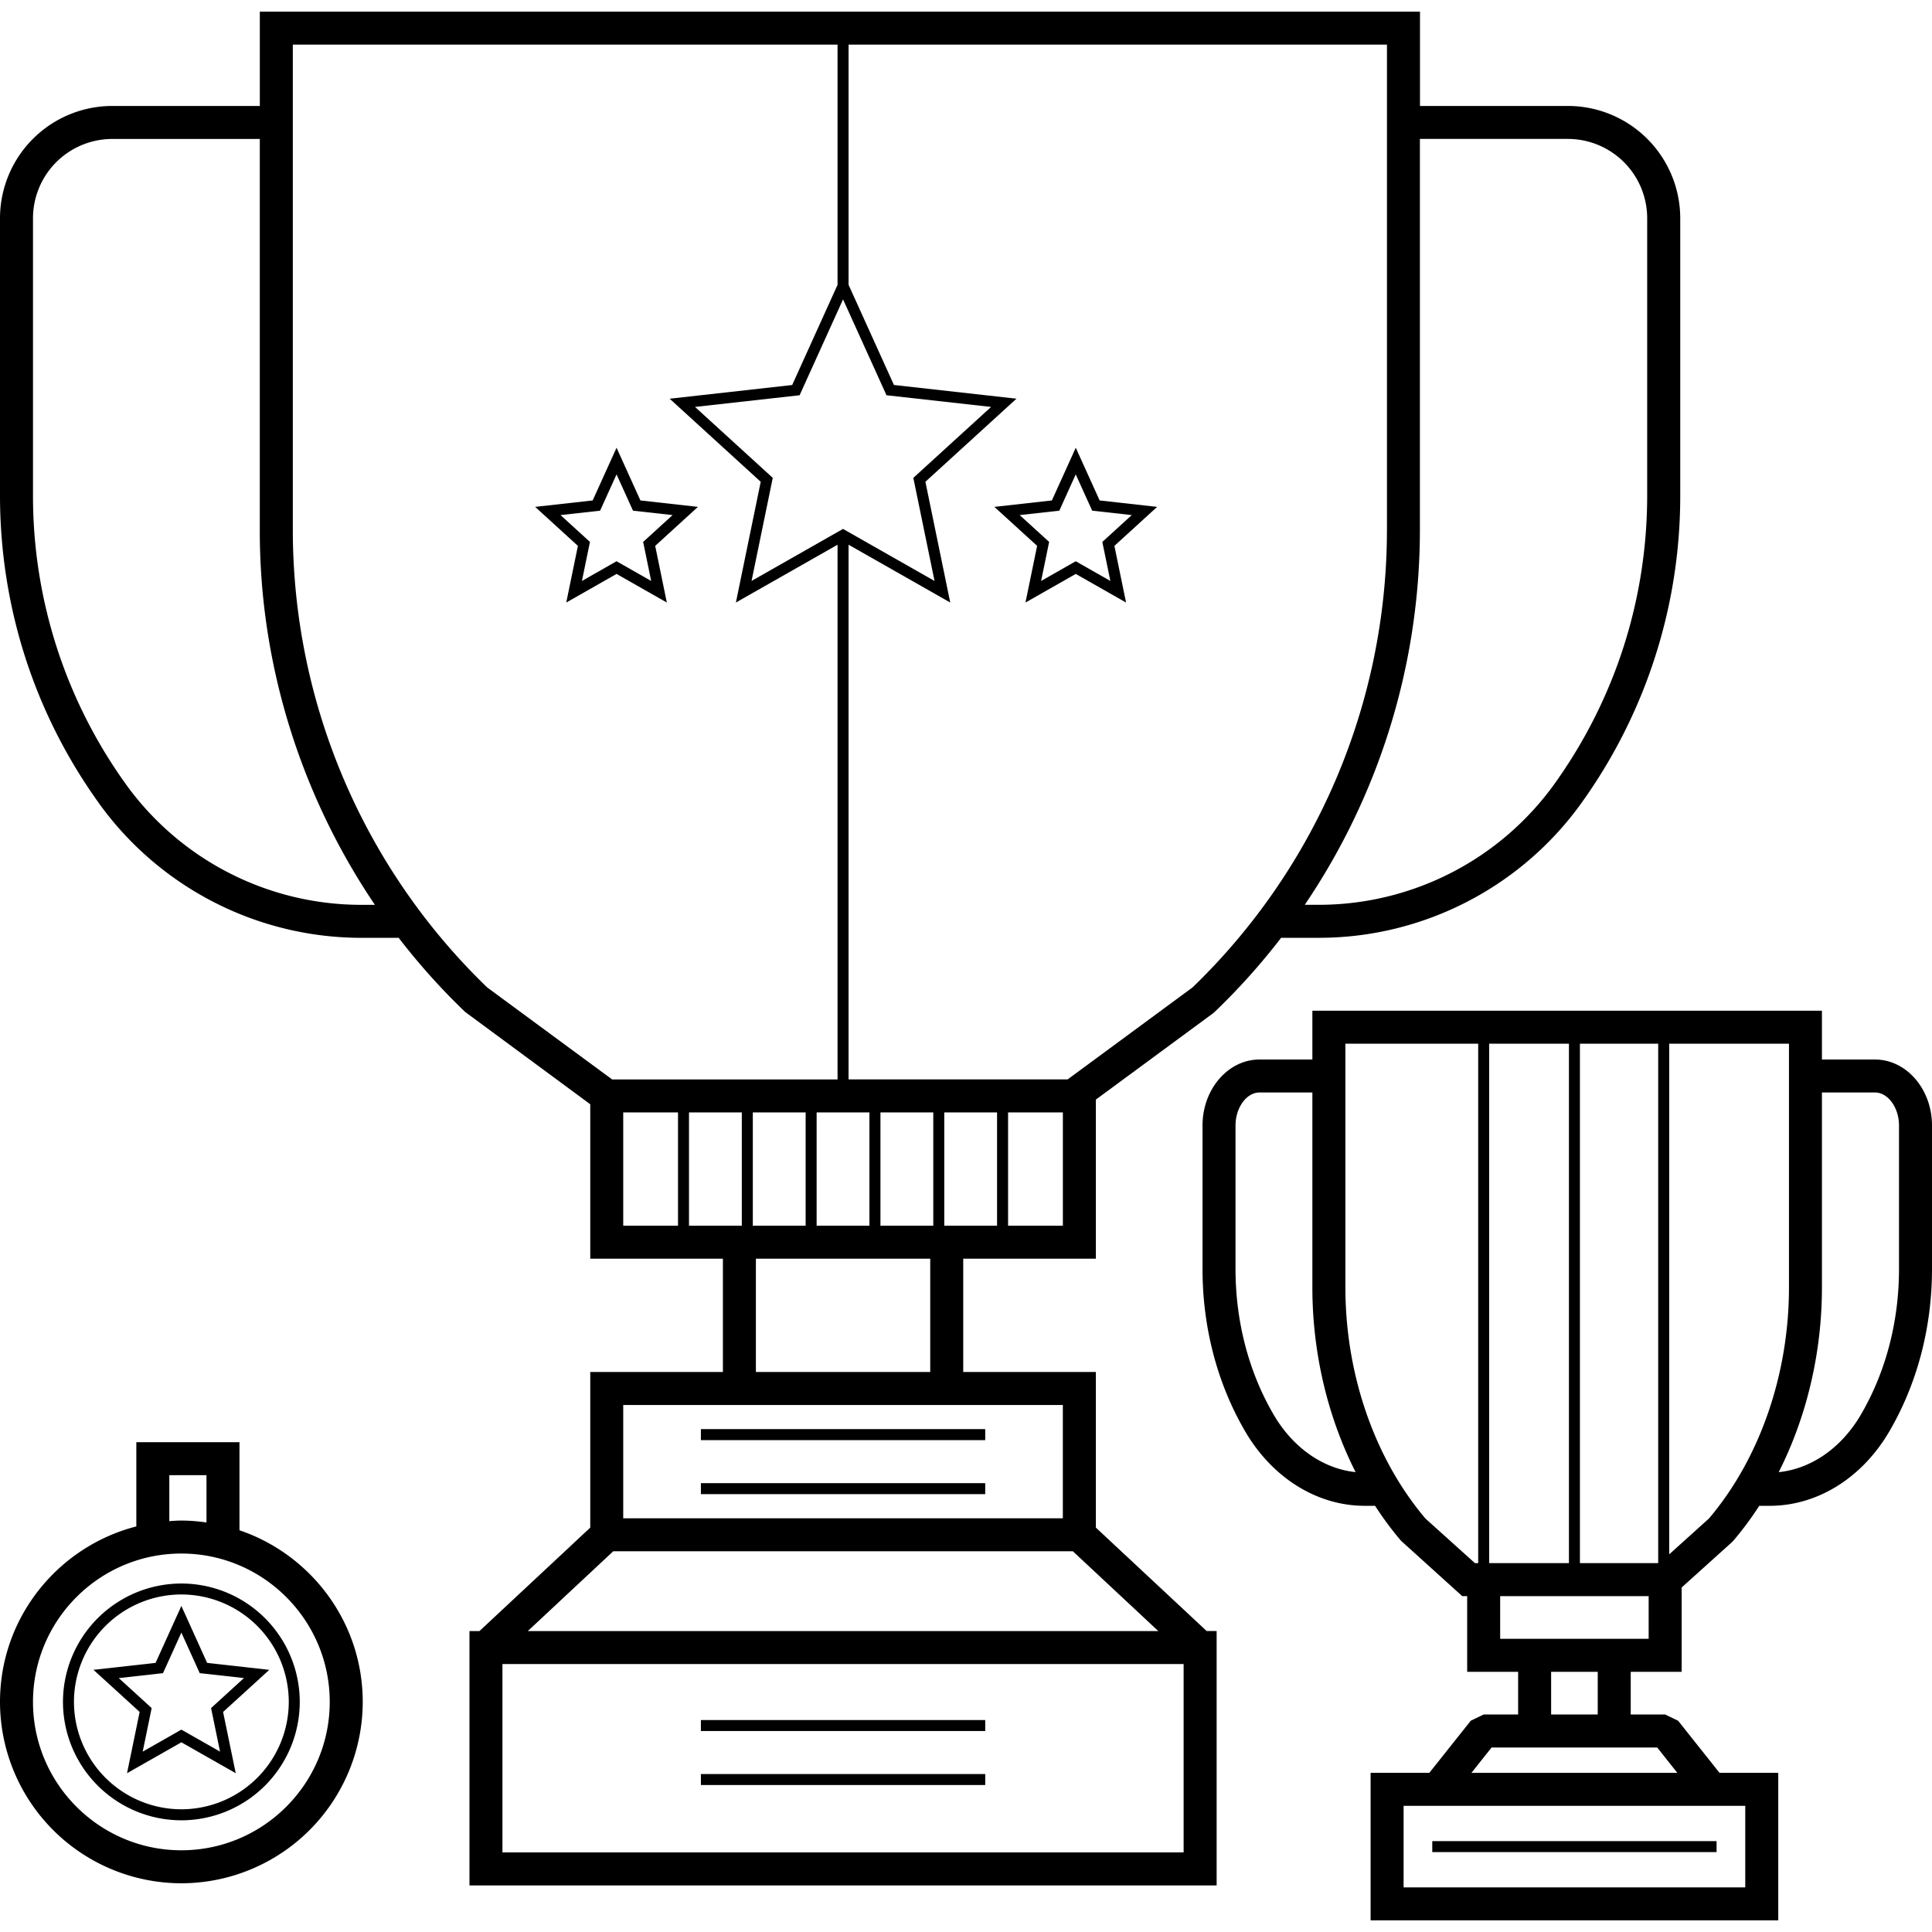 <svg version="1.1" id="Layer_1" xmlns="http://www.w3.org/2000/svg" x="0" y="0" viewBox="0 0 64 64" xml:space="preserve"><path d="M36.302 50.604v-5.155h-4.394v-3.753h4.394v-5.271l3.88-2.857.054-.046a21.86 21.86 0 0 0 2.203-2.456h1.255c3.449 0 6.704-1.676 8.709-4.487a17.416 17.416 0 0 0 3.257-10.174V7.229a3.723 3.723 0 0 0-3.719-3.719h-4.902V.385H8.607V3.51H3.719A3.723 3.723 0 0 0 0 7.229v9.177c0 3.669 1.126 7.187 3.238 10.146l.021.031a10.717 10.717 0 0 0 8.708 4.484h1.24a21.773 21.773 0 0 0 2.203 2.456l4.143 3.057v5.116h4.394v3.753h-4.394v5.155l-3.67 3.427h-.331v8.426h24.751V54.03h-.331l-3.67-3.426zM26.688 36.85v3.753h-1.75V36.85h1.75zm.364 0h1.749v3.753h-1.749V36.85zm.875-26.933l1.439 3.176 3.465.387-2.576 2.35.703 3.415-3.031-1.724-3.031 1.724.703-3.415-2.576-2.35 3.465-.387 1.439-3.176zm1.239 26.933h1.75v3.753h-1.75V36.85zm2.114 3.753V36.85h1.749v3.753H31.28zm3.929 0h-1.815V36.85h1.815v3.753zm16.73-36.001a2.629 2.629 0 0 1 2.626 2.626v9.177c0 3.44-1.056 6.739-3.056 9.542a9.622 9.622 0 0 1-7.818 4.026h-.469a22.155 22.155 0 0 0 3.814-12.38V4.602h4.903zm-5.995 12.992a21.061 21.061 0 0 1-6.439 15.115l-4.139 3.048H28.11V18.044l3.368 1.915-.823-4 3.017-2.752-4.059-.454-1.503-3.318V1.478h17.835v16.116zm-33.977 12.38a9.611 9.611 0 0 1-7.799-3.998l-.021-.031a16.332 16.332 0 0 1-3.054-9.539V7.229a2.629 2.629 0 0 1 2.626-2.626h4.887v12.992c0 4.426 1.359 8.751 3.814 12.38h-.453zM9.7 17.594V1.478h18.045v7.958l-1.503 3.318-4.058.454L25.2 15.96l-.823 4 3.368-1.915v17.713h-7.467l-4.139-3.048A21.065 21.065 0 0 1 9.7 17.594zM20.645 36.85h1.815v3.753h-1.815V36.85zm2.179 3.753V36.85h1.749v3.753h-1.749zm2.216 1.093h5.775v3.753H25.04v-3.753zm-4.395 4.846h14.563v3.753H20.645v-3.753zm-.331 4.846H35.54l2.83 2.643H17.484l2.83-2.643zm18.895 9.976H16.644v-6.241h22.565v6.241z"/><path d="M23.218 56.978h9.419v.364h-9.419zm0 1.789h9.419v.364h-9.419zm0-11.425h9.419v.364h-9.419zm0 1.789h9.419v.364h-9.419zm24.228 11.858h9.418v.364h-9.418zm-41.438-7.79l-.854 1.886-2.058.23 1.53 1.395-.418 2.03 1.8-1.024 1.801 1.024-.419-2.029 1.53-1.395-2.058-.23-.854-1.887zm.984 3.383l.297 1.443-1.281-.729-1.281.729.297-1.443-1.089-.993 1.465-.164.608-1.343.608 1.343 1.465.163-1.089.994zm27.364-38.5l-.386 1.878 1.666-.948 1.666.948-.386-1.877 1.416-1.292-1.905-.213-.791-1.746-.791 1.746-1.905.213 1.416 1.291zm.735-1.165l.544-1.202.545 1.202 1.311.146-.975.889.266 1.293-1.147-.653-1.147.653.266-1.293-.975-.889 1.312-.146zm-14.667 2.095l1.666.948-.386-1.877 1.416-1.292-1.905-.213-.791-1.746-.791 1.746-1.905.213 1.416 1.292-.386 1.877 1.666-.948zm-1.856-1.949l1.311-.146.545-1.202.545 1.202 1.311.146-.975.889.266 1.293-1.147-.653-1.147.653.266-1.293-.975-.889z"/><path d="M62.112 35.098h-1.758v-1.616h-16.88v1.616h-1.751c-1.041 0-1.888.982-1.888 2.188v4.748c0 1.921.48 3.766 1.388 5.339l.021.037c.903 1.548 2.386 2.472 3.966 2.472h.341c.264.407.55.795.859 1.157l2.029 1.835h.163v2.507h1.688v1.414h-1.141l-.428.206-1.372 1.726h-1.946v4.887h13.504v-4.887h-1.946l-1.372-1.726-.428-.206H54.02v-1.414h1.687v-2.793l1.662-1.498.05-.051c.309-.362.595-.751.859-1.157h.347c1.58 0 3.063-.924 3.966-2.472l.021-.037C63.52 45.8 64 43.955 64 42.033v-4.748c0-1.206-.847-2.187-1.888-2.187zM54.93 51.781h-2.593V34.574h2.593v17.207zm-5.599 0V34.574h2.642v17.207h-2.642zm-7.122-4.888l-.021-.036c-.824-1.413-1.26-3.081-1.26-4.824v-4.748c0-.593.364-1.095.795-1.095h1.751v6.458c0 2.167.507 4.291 1.432 6.118-1.061-.11-2.052-.788-2.697-1.873zm5.01 3.41c-1.685-1.989-2.651-4.777-2.651-7.655v-8.074h4.399v17.207h-.107l-1.641-1.478zm10.595 12.219H46.496v-2.701h11.318v2.701zm-2.917-4.634l.667.84h-6.82l.667-.84h5.486zm-1.97-1.093h-1.544v-1.414h1.544v1.414zm1.687-2.507h-4.919v-1.414h4.919v1.414zm1.997-3.985l-1.316 1.186V34.574h3.967v8.074c0 2.878-.966 5.666-2.651 7.655zm6.296-8.27c0 1.742-.435 3.41-1.26 4.824l-.015.026c-.646 1.093-1.642 1.775-2.71 1.884.925-1.827 1.432-3.951 1.432-6.119V36.19h1.758c.431 0 .795.502.795 1.095v4.748zM7.933 50.692v-2.918H4.516v2.791C1.924 51.231 0 53.581 0 56.378a6.015 6.015 0 0 0 6.008 6.008 6.015 6.015 0 0 0 6.008-6.008c0-2.639-1.713-4.881-4.083-5.686zm-2.324-1.825H6.84v1.567a6.012 6.012 0 0 0-.832-.064c-.135 0-.267.011-.399.02v-1.523zm.399 12.426c-2.71 0-4.915-2.205-4.915-4.915s2.205-4.915 4.915-4.915 4.915 2.205 4.915 4.915-2.205 4.915-4.915 4.915z"/><path d="M6.008 52.456a3.927 3.927 0 0 0-3.922 3.922A3.927 3.927 0 0 0 6.008 60.3a3.926 3.926 0 0 0 3.922-3.922 3.926 3.926 0 0 0-3.922-3.922zm0 7.479a3.563 3.563 0 0 1-3.558-3.558 3.562 3.562 0 0 1 3.558-3.558 3.562 3.562 0 0 1 3.558 3.558 3.562 3.562 0 0 1-3.558 3.558z"/></svg>